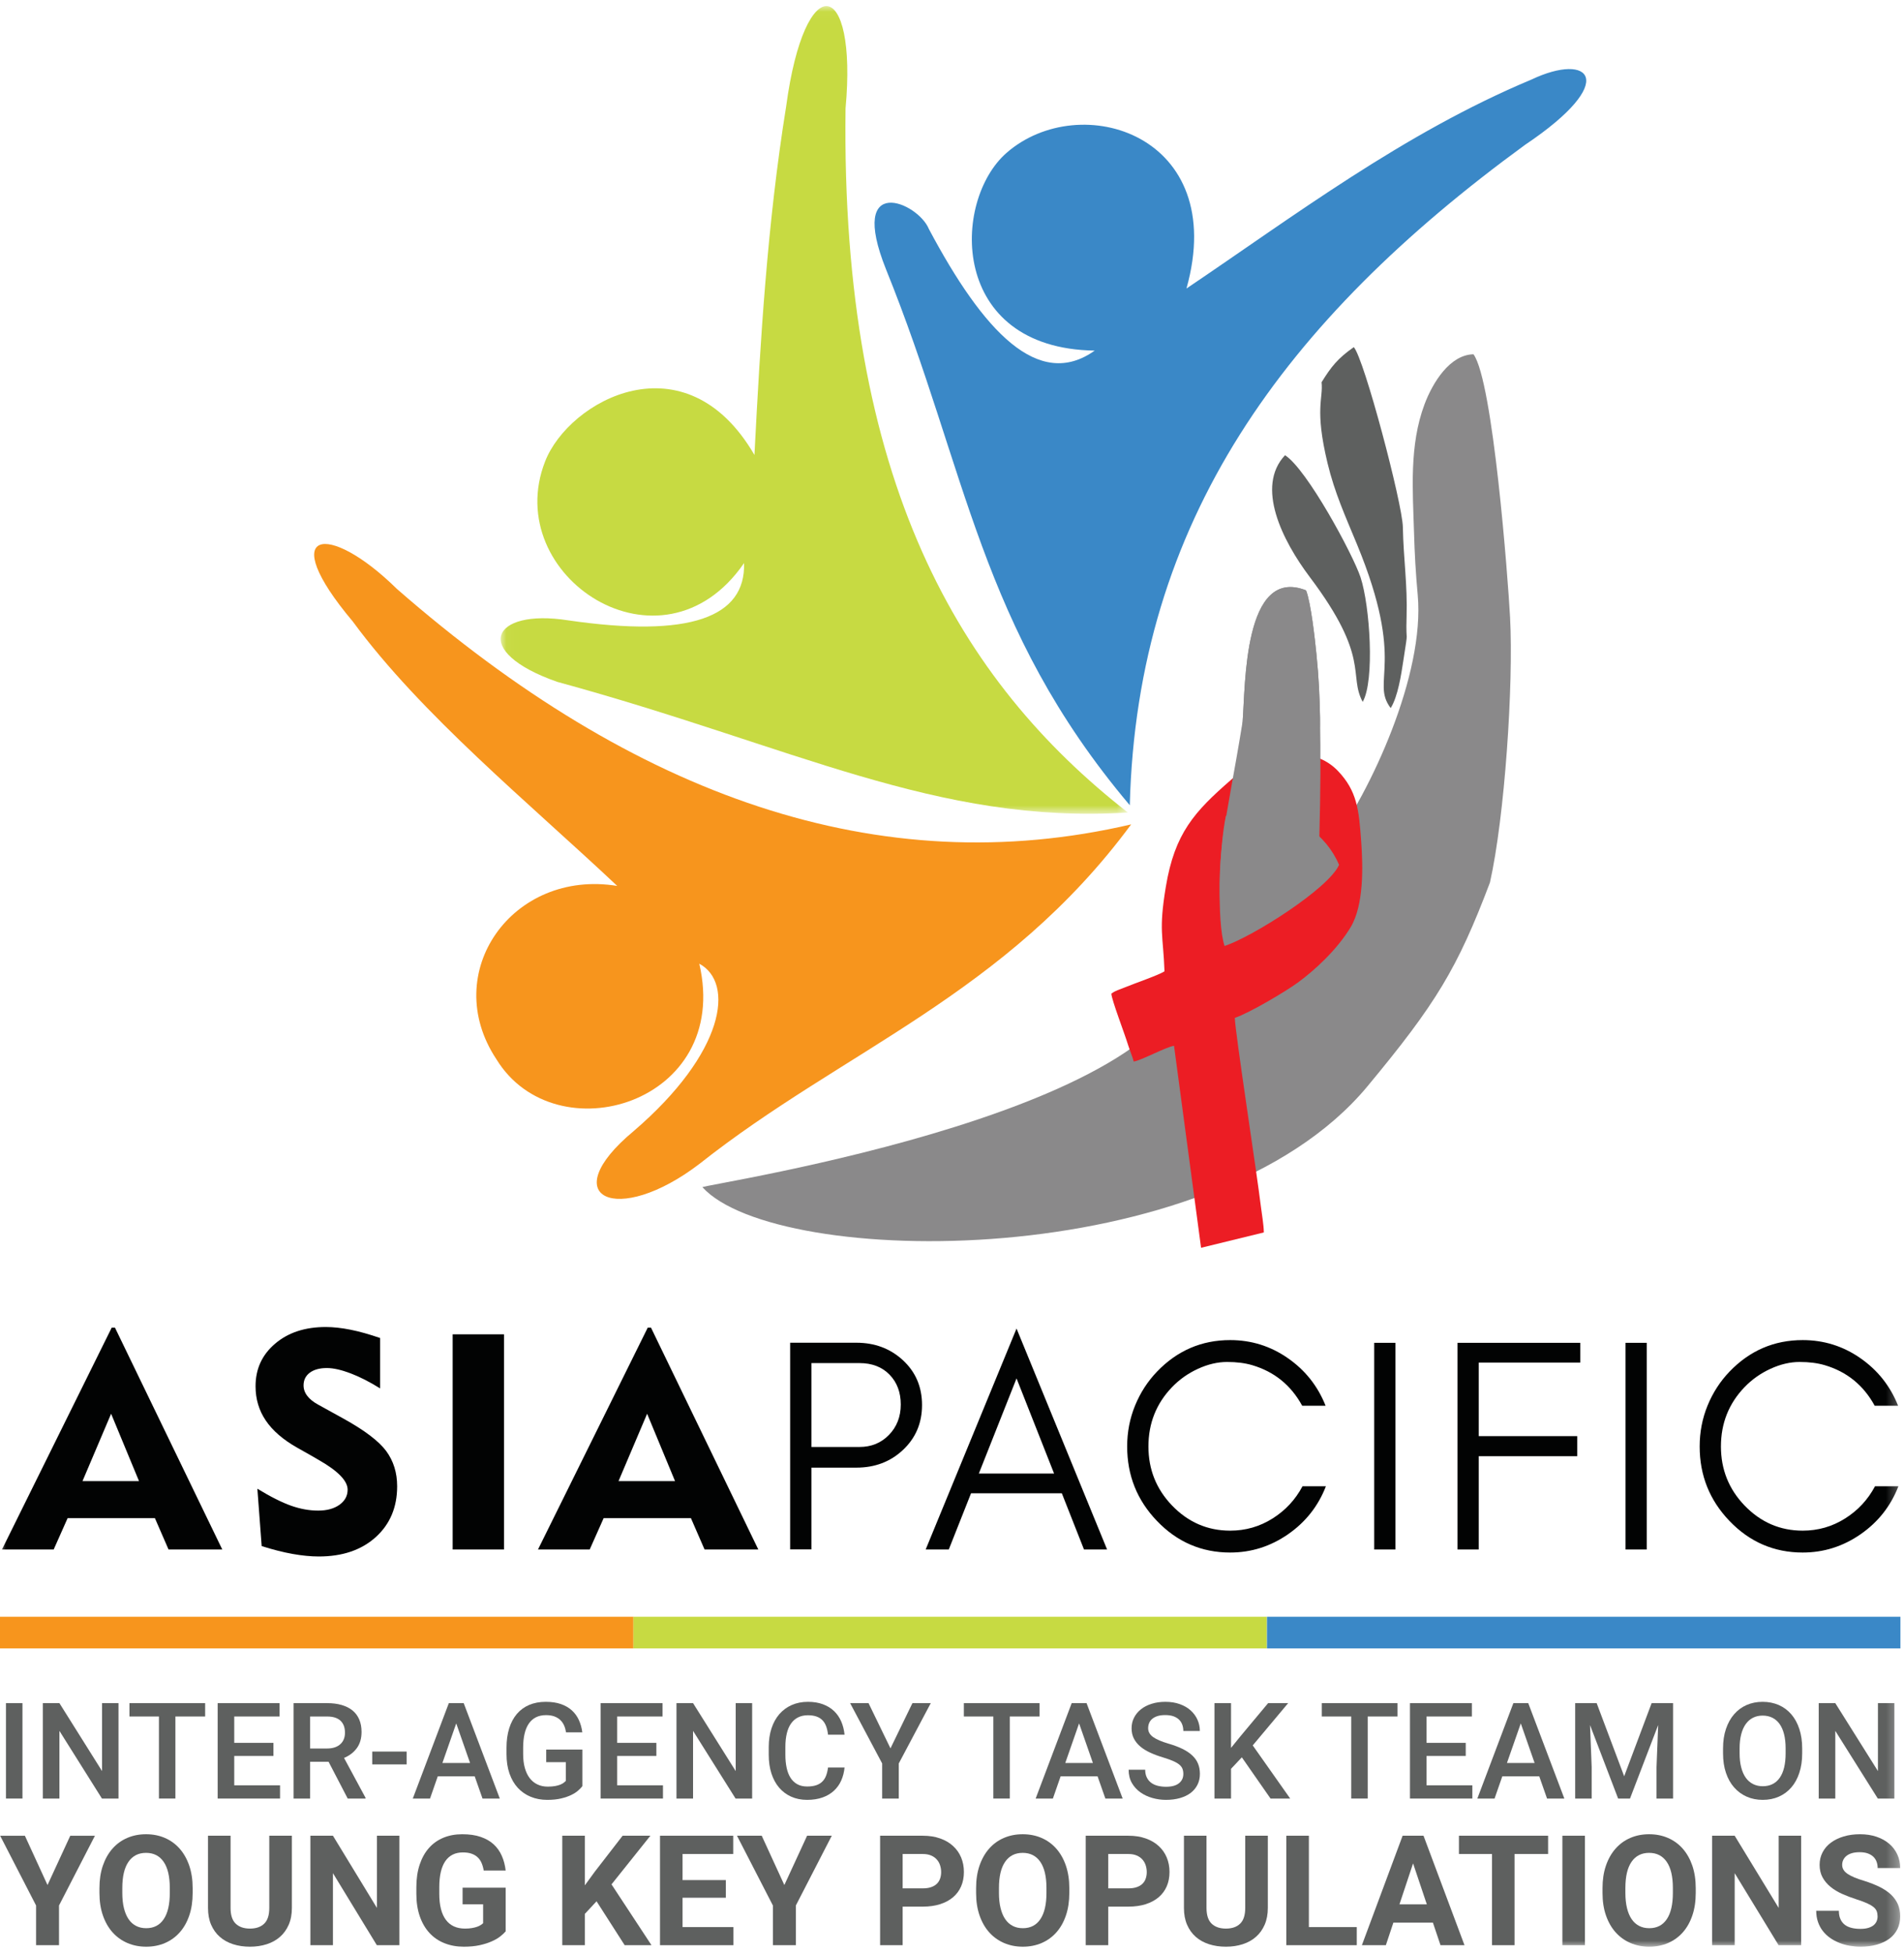<?xml version="1.0" encoding="UTF-8"?>
<svg width="156px" height="160px" viewBox="0 0 156 160" version="1.1" xmlns="http://www.w3.org/2000/svg" xmlns:xlink="http://www.w3.org/1999/xlink">
    <!-- Generator: Sketch 58 (84663) - https://sketch.com -->
    <title>Group 90</title>
    <desc>Created with Sketch.</desc>
    <defs>
        <polygon id="path-1" points="0 159 155.706 159 155.706 0.021 0 0.021"></polygon>
        <polygon id="path-3" points="0.023 0.021 51.411 0.021 51.411 66.187 0.023 66.187"></polygon>
    </defs>
    <g id="Page-1" stroke="none" stroke-width="1" fill="none" fill-rule="evenodd">
        <g id="IATT_Homepage" transform="translate(-208, -38)">
            <g id="Group-90" transform="translate(208, 38)">
                <polygon id="Fill-1" fill="#F7951D" points="0 135.042 51.9 135.042 51.9 132.448 0 132.448"></polygon>
                <polygon id="Fill-2" fill="#C7DA42" points="51.897 135.042 103.796 135.042 103.796 132.448 51.897 132.448"></polygon>
                <polygon id="Fill-3" fill="#3A88C7" points="103.807 135.042 155.707 135.042 155.707 132.448 103.807 132.448"></polygon>
                <polygon id="Fill-4" fill="#5E605F" points="5.758 150.387 3.893 154.426 2.039 150.387 0.012 150.387 2.956 156.102 2.956 159.354 4.835 159.354 4.835 156.102 7.778 150.387"></polygon>
                <g id="Group-71" transform="translate(0, 0.478)">
                    <path d="M13.912,154.19 C13.912,153.248 13.744,152.534 13.408,152.046 C13.071,151.558 12.59,151.312 11.965,151.312 C11.343,151.312 10.862,151.558 10.526,152.046 C10.189,152.534 10.021,153.248 10.021,154.19 L10.021,154.596 C10.021,155.065 10.065,155.477 10.153,155.836 C10.242,156.196 10.368,156.498 10.534,156.742 C10.7,156.986 10.906,157.171 11.148,157.295 C11.39,157.421 11.667,157.484 11.978,157.484 C12.602,157.484 13.082,157.238 13.414,156.744 C13.746,156.252 13.912,155.535 13.912,154.596 L13.912,154.19 Z M15.785,154.596 C15.785,155.281 15.693,155.897 15.508,156.44 C15.323,156.984 15.064,157.444 14.728,157.823 C14.394,158.201 13.992,158.492 13.526,158.695 C13.057,158.897 12.542,159 11.978,159 C11.417,159 10.902,158.897 10.433,158.695 C9.964,158.492 9.56,158.201 9.222,157.823 C8.883,157.444 8.621,156.984 8.432,156.44 C8.242,155.897 8.148,155.281 8.148,154.596 L8.148,154.201 C8.148,153.519 8.24,152.906 8.428,152.359 C8.615,151.815 8.877,151.35 9.214,150.968 C9.55,150.587 9.952,150.292 10.42,150.091 C10.889,149.887 11.404,149.786 11.965,149.786 C12.529,149.786 13.044,149.887 13.513,150.091 C13.98,150.292 14.383,150.587 14.72,150.968 C15.056,151.35 15.319,151.815 15.506,152.359 C15.691,152.906 15.785,153.519 15.785,154.201 L15.785,154.596 Z" id="Fill-5" fill="#5E605F"></path>
                    <path d="M23.915,149.908 L23.915,155.828 C23.915,156.345 23.829,156.801 23.657,157.198 C23.484,157.594 23.247,157.926 22.942,158.192 C22.639,158.46 22.278,158.66 21.855,158.796 C21.435,158.931 20.976,159 20.48,159 C19.978,159 19.517,158.931 19.097,158.796 C18.676,158.66 18.313,158.46 18.01,158.192 C17.705,157.926 17.47,157.594 17.297,157.198 C17.127,156.801 17.043,156.345 17.043,155.828 L17.043,149.908 L18.891,149.908 L18.891,155.828 C18.891,156.415 19.032,156.843 19.311,157.112 C19.593,157.381 19.982,157.516 20.48,157.516 C20.98,157.516 21.369,157.381 21.647,157.112 C21.925,156.843 22.063,156.415 22.063,155.828 L22.063,149.908 L23.915,149.908 Z" id="Fill-7" fill="#5E605F"></path>
                    <polygon id="Fill-9" fill="#5E605F" points="32.724 158.876 30.875 158.876 27.279 152.975 27.279 158.876 25.431 158.876 25.431 149.908 27.279 149.908 30.882 155.822 30.882 149.908 32.724 149.908"></polygon>
                    <path d="M41.431,157.743 C41.324,157.869 41.179,158.005 40.993,158.153 C40.809,158.298 40.578,158.434 40.298,158.558 C40.019,158.685 39.688,158.79 39.31,158.874 C38.929,158.958 38.492,159 38.001,159 C37.422,159 36.892,158.903 36.415,158.712 C35.936,158.523 35.526,158.241 35.185,157.871 C34.845,157.503 34.582,157.049 34.395,156.511 C34.208,155.973 34.113,155.357 34.113,154.663 L34.113,154.133 C34.113,153.44 34.203,152.823 34.382,152.283 C34.561,151.743 34.813,151.289 35.139,150.919 C35.465,150.549 35.86,150.267 36.325,150.074 C36.789,149.882 37.304,149.786 37.872,149.786 C38.454,149.786 38.959,149.857 39.383,150.004 C39.808,150.149 40.163,150.353 40.45,150.616 C40.733,150.879 40.956,151.194 41.116,151.56 C41.278,151.923 41.38,152.325 41.431,152.76 L39.632,152.76 C39.596,152.533 39.537,152.329 39.459,152.147 C39.382,151.963 39.275,151.808 39.139,151.68 C39.005,151.549 38.837,151.451 38.638,151.381 C38.44,151.31 38.202,151.276 37.926,151.276 C37.294,151.276 36.815,151.514 36.484,151.993 C36.157,152.472 35.992,153.181 35.992,154.121 L35.992,154.663 C35.992,155.603 36.171,156.313 36.529,156.795 C36.886,157.274 37.41,157.516 38.099,157.516 C38.319,157.516 38.514,157.501 38.677,157.471 C38.841,157.442 38.982,157.406 39.099,157.364 C39.218,157.32 39.314,157.274 39.392,157.221 C39.47,157.171 39.535,157.121 39.584,157.072 L39.584,155.525 L37.901,155.525 L37.901,154.165 L41.431,154.165 L41.431,157.743 Z" id="Fill-11" fill="#5E605F"></path>
                    <polygon id="Fill-13" fill="#5E605F" points="48.877 155.279 47.917 156.313 47.917 158.876 46.069 158.876 46.069 149.908 47.917 149.908 47.917 153.974 48.73 152.859 51.013 149.908 53.288 149.908 50.103 153.894 53.378 158.876 51.181 158.876"></polygon>
                    <polygon id="Fill-15" fill="#5E605F" points="59.471 154.989 55.924 154.989 55.924 157.392 60.087 157.392 60.087 158.876 54.076 158.876 54.076 149.908 60.074 149.908 60.074 151.405 55.924 151.405 55.924 153.543 59.471 153.543"></polygon>
                    <polygon id="Fill-17" fill="#5E605F" points="64.264 153.948 66.128 149.908 68.149 149.908 65.206 155.624 65.206 158.875 63.326 158.875 63.326 155.624 60.383 149.908 62.41 149.908"></polygon>
                    <path d="M73.957,154.22 L75.608,154.22 C75.87,154.22 76.097,154.188 76.289,154.121 C76.48,154.055 76.635,153.965 76.755,153.847 C76.877,153.73 76.966,153.589 77.024,153.425 C77.081,153.261 77.111,153.083 77.111,152.889 C77.111,152.697 77.081,152.511 77.024,152.332 C76.966,152.153 76.877,151.995 76.755,151.858 C76.635,151.72 76.48,151.611 76.289,151.529 C76.097,151.446 75.87,151.405 75.608,151.405 L73.957,151.405 L73.957,154.22 Z M73.957,155.716 L73.957,158.876 L72.109,158.876 L72.109,149.908 L75.608,149.908 C76.137,149.908 76.61,149.983 77.027,150.131 C77.445,150.278 77.796,150.483 78.086,150.749 C78.376,151.013 78.597,151.329 78.748,151.69 C78.9,152.054 78.975,152.45 78.975,152.876 C78.975,153.311 78.9,153.704 78.748,154.054 C78.597,154.402 78.376,154.701 78.086,154.947 C77.796,155.192 77.445,155.382 77.027,155.517 C76.61,155.649 76.137,155.716 75.608,155.716 L73.957,155.716 Z" id="Fill-19" fill="#5E605F"></path>
                    <path d="M85.739,154.19 C85.739,153.248 85.57,152.534 85.234,152.046 C84.897,151.558 84.416,151.312 83.792,151.312 C83.169,151.312 82.688,151.558 82.352,152.046 C82.015,152.534 81.847,153.248 81.847,154.19 L81.847,154.596 C81.847,155.065 81.891,155.477 81.979,155.836 C82.068,156.196 82.194,156.498 82.36,156.742 C82.526,156.986 82.732,157.171 82.974,157.295 C83.216,157.421 83.493,157.484 83.805,157.484 C84.429,157.484 84.908,157.238 85.24,156.744 C85.572,156.252 85.739,155.535 85.739,154.596 L85.739,154.19 Z M87.612,154.596 C87.612,155.281 87.519,155.897 87.334,156.44 C87.149,156.984 86.891,157.444 86.554,157.823 C86.22,158.201 85.818,158.492 85.352,158.695 C84.883,158.897 84.368,159 83.805,159 C83.243,159 82.728,158.897 82.259,158.695 C81.791,158.492 81.387,158.201 81.048,157.823 C80.71,157.444 80.447,156.984 80.258,156.44 C80.069,155.897 79.974,155.281 79.974,154.596 L79.974,154.201 C79.974,153.519 80.066,152.906 80.254,152.359 C80.441,151.815 80.704,151.35 81.04,150.968 C81.376,150.587 81.778,150.292 82.247,150.091 C82.715,149.887 83.23,149.786 83.792,149.786 C84.355,149.786 84.87,149.887 85.339,150.091 C85.806,150.292 86.209,150.587 86.546,150.968 C86.882,151.35 87.145,151.815 87.332,152.359 C87.517,152.906 87.612,153.519 87.612,154.201 L87.612,154.596 Z" id="Fill-21" fill="#5E605F"></path>
                    <path d="M90.803,154.22 L92.453,154.22 C92.716,154.22 92.943,154.188 93.134,154.121 C93.326,154.055 93.481,153.965 93.601,153.847 C93.723,153.73 93.812,153.589 93.87,153.425 C93.927,153.261 93.957,153.083 93.957,152.889 C93.957,152.697 93.927,152.511 93.87,152.332 C93.812,152.153 93.723,151.995 93.601,151.858 C93.481,151.72 93.326,151.611 93.134,151.529 C92.943,151.446 92.716,151.405 92.453,151.405 L90.803,151.405 L90.803,154.22 Z M90.803,155.716 L90.803,158.876 L88.955,158.876 L88.955,149.908 L92.453,149.908 C92.983,149.908 93.456,149.983 93.872,150.131 C94.291,150.278 94.642,150.483 94.932,150.749 C95.222,151.013 95.443,151.329 95.594,151.69 C95.746,152.054 95.821,152.45 95.821,152.876 C95.821,153.311 95.746,153.704 95.594,154.054 C95.443,154.402 95.222,154.701 94.932,154.947 C94.642,155.192 94.291,155.382 93.872,155.517 C93.456,155.649 92.983,155.716 92.453,155.716 L90.803,155.716 Z" id="Fill-23" fill="#5E605F"></path>
                    <path d="M103.877,149.908 L103.877,155.828 C103.877,156.345 103.79,156.801 103.618,157.198 C103.446,157.594 103.208,157.926 102.904,158.192 C102.601,158.46 102.239,158.66 101.817,158.796 C101.396,158.931 100.938,159 100.442,159 C99.939,159 99.479,158.931 99.058,158.796 C98.638,158.66 98.274,158.46 97.971,158.192 C97.667,157.926 97.431,157.594 97.259,157.198 C97.088,156.801 97.004,156.345 97.004,155.828 L97.004,149.908 L98.852,149.908 L98.852,155.828 C98.852,156.415 98.993,156.843 99.273,157.112 C99.554,157.381 99.943,157.516 100.442,157.516 C100.942,157.516 101.331,157.381 101.608,157.112 C101.886,156.843 102.025,156.415 102.025,155.828 L102.025,149.908 L103.877,149.908 Z" id="Fill-25" fill="#5E605F"></path>
                    <polygon id="Fill-27" fill="#5E605F" points="107.24 157.392 111.164 157.392 111.164 158.876 105.393 158.876 105.393 149.908 107.24 149.908"></polygon>
                    <path d="M114.661,155.531 L116.904,155.531 L115.777,152.174 L114.661,155.531 Z M117.402,157.028 L114.163,157.028 L113.547,158.876 L111.583,158.876 L114.92,149.908 L116.633,149.908 L119.99,158.876 L118.025,158.876 L117.402,157.028 Z" id="Fill-29" fill="#5E605F"></path>
                    <polygon id="Fill-31" fill="#5E605F" points="126.84 151.405 124.092 151.405 124.092 158.876 122.245 158.876 122.245 151.405 119.535 151.405 119.535 149.908 126.84 149.908"></polygon>
                    <mask id="mask-2" fill="white">
                        <use xlink:href="#path-1"></use>
                    </mask>
                    <g id="Clip-34"></g>
                    <polygon id="Fill-33" fill="#5E605F" mask="url(#mask-2)" points="128.011 158.876 129.857 158.876 129.857 149.908 128.011 149.908"></polygon>
                    <path d="M137.063,154.19 C137.063,153.248 136.895,152.534 136.558,152.046 C136.222,151.558 135.74,151.312 135.116,151.312 C134.494,151.312 134.012,151.558 133.676,152.046 C133.34,152.534 133.172,153.248 133.172,154.19 L133.172,154.596 C133.172,155.065 133.216,155.477 133.304,155.836 C133.392,156.196 133.518,156.498 133.685,156.742 C133.851,156.986 134.057,157.171 134.299,157.295 C134.54,157.421 134.818,157.484 135.129,157.484 C135.753,157.484 136.233,157.238 136.565,156.744 C136.897,156.252 137.063,155.535 137.063,154.596 L137.063,154.19 Z M138.936,154.596 C138.936,155.281 138.844,155.897 138.658,156.44 C138.473,156.984 138.215,157.444 137.879,157.823 C137.544,158.201 137.143,158.492 136.676,158.695 C136.207,158.897 135.692,159 135.129,159 C134.568,159 134.052,158.897 133.584,158.695 C133.115,158.492 132.711,158.201 132.373,157.823 C132.034,157.444 131.772,156.984 131.582,156.44 C131.393,155.897 131.299,155.281 131.299,154.596 L131.299,154.201 C131.299,153.519 131.391,152.906 131.578,152.359 C131.765,151.815 132.028,151.35 132.365,150.968 C132.701,150.587 133.102,150.292 133.571,150.091 C134.04,149.887 134.555,149.786 135.116,149.786 C135.679,149.786 136.195,149.887 136.663,150.091 C137.13,150.292 137.534,150.587 137.87,150.968 C138.207,151.35 138.469,151.815 138.657,152.359 C138.842,152.906 138.936,153.519 138.936,154.201 L138.936,154.596 Z" id="Fill-35" fill="#5E605F" mask="url(#mask-2)"></path>
                    <polygon id="Fill-36" fill="#5E605F" mask="url(#mask-2)" points="147.572 158.876 145.725 158.876 142.127 152.975 142.127 158.876 140.28 158.876 140.28 149.908 142.127 149.908 145.731 155.822 145.731 149.908 147.572 149.908"></polygon>
                    <path d="M153.835,156.524 C153.835,156.368 153.812,156.227 153.767,156.101 C153.721,155.977 153.635,155.859 153.505,155.754 C153.377,155.647 153.198,155.542 152.969,155.439 C152.741,155.336 152.448,155.229 152.086,155.113 C151.674,154.981 151.287,154.833 150.923,154.669 C150.562,154.506 150.242,154.312 149.969,154.087 C149.698,153.864 149.481,153.606 149.324,153.313 C149.166,153.023 149.086,152.683 149.086,152.292 C149.086,151.917 149.168,151.577 149.33,151.266 C149.491,150.957 149.719,150.692 150.013,150.475 C150.307,150.257 150.656,150.089 151.06,149.967 C151.464,149.847 151.909,149.786 152.393,149.786 C152.891,149.786 153.341,149.853 153.749,149.992 C154.155,150.129 154.501,150.322 154.789,150.568 C155.077,150.814 155.298,151.106 155.453,151.445 C155.611,151.783 155.689,152.155 155.689,152.556 L153.841,152.556 C153.841,152.367 153.812,152.193 153.751,152.033 C153.692,151.873 153.599,151.735 153.478,151.621 C153.353,151.506 153.2,151.417 153.015,151.352 C152.83,151.289 152.614,151.258 152.363,151.258 C152.119,151.258 151.909,151.285 151.731,151.337 C151.552,151.39 151.405,151.466 151.287,151.56 C151.171,151.653 151.083,151.764 151.022,151.892 C150.963,152.018 150.934,152.155 150.934,152.298 C150.934,152.595 151.085,152.84 151.386,153.04 C151.688,153.24 152.13,153.425 152.714,153.597 C153.202,153.751 153.633,153.919 154.003,154.102 C154.375,154.287 154.686,154.497 154.934,154.73 C155.182,154.966 155.369,155.229 155.498,155.519 C155.624,155.811 155.689,156.141 155.689,156.511 C155.689,156.904 155.611,157.255 155.458,157.564 C155.304,157.871 155.086,158.132 154.802,158.344 C154.518,158.555 154.176,158.716 153.776,158.83 C153.377,158.943 152.929,159 152.437,159 C152.14,159 151.846,158.972 151.55,158.922 C151.253,158.872 150.971,158.792 150.702,158.685 C150.433,158.577 150.183,158.445 149.954,158.285 C149.725,158.126 149.525,157.936 149.353,157.718 C149.182,157.501 149.05,157.253 148.953,156.975 C148.857,156.698 148.808,156.391 148.808,156.055 L150.663,156.055 C150.663,156.326 150.707,156.555 150.793,156.744 C150.879,156.933 150.999,157.087 151.153,157.205 C151.306,157.321 151.493,157.407 151.709,157.459 C151.928,157.514 152.17,157.539 152.437,157.539 C152.675,157.539 152.883,157.514 153.059,157.463 C153.236,157.411 153.381,157.339 153.496,157.251 C153.61,157.16 153.696,157.051 153.751,156.927 C153.807,156.801 153.835,156.667 153.835,156.524" id="Fill-37" fill="#5E605F" mask="url(#mask-2)"></path>
                    <polygon id="Fill-38" fill="#5E605F" mask="url(#mask-2)" points="0.488 146.863 1.841 146.863 1.841 139.046 0.488 139.046"></polygon>
                    <polygon id="Fill-39" fill="#5E605F" mask="url(#mask-2)" points="9.709 146.863 8.352 146.863 4.868 141.318 4.868 146.863 3.51 146.863 3.51 139.046 4.868 139.046 8.362 144.613 8.362 139.046 9.709 139.046"></polygon>
                    <polygon id="Fill-40" fill="#5E605F" mask="url(#mask-2)" points="16.808 140.141 14.371 140.141 14.371 146.862 13.022 146.862 13.022 140.141 10.607 140.141 10.607 139.046 16.808 139.046"></polygon>
                    <polygon id="Fill-41" fill="#5E605F" mask="url(#mask-2)" points="22.402 143.374 19.192 143.374 19.192 145.778 22.944 145.778 22.944 146.863 17.834 146.863 17.834 139.046 22.906 139.046 22.906 140.141 19.192 140.141 19.192 142.3 22.402 142.3"></polygon>
                    <path d="M25.409,142.762 L26.805,142.762 C27.047,142.762 27.262,142.729 27.443,142.665 C27.627,142.601 27.779,142.511 27.899,142.395 C28.022,142.281 28.112,142.147 28.174,141.988 C28.235,141.831 28.264,141.657 28.264,141.468 C28.264,141.267 28.236,141.085 28.18,140.922 C28.121,140.759 28.033,140.62 27.916,140.504 C27.799,140.387 27.646,140.297 27.461,140.235 C27.278,140.173 27.056,140.142 26.8,140.142 L25.409,140.142 L25.409,142.762 Z M26.922,143.851 L25.409,143.851 L25.409,146.863 L24.052,146.863 L24.052,139.046 L26.8,139.046 C27.247,139.046 27.645,139.097 27.997,139.2 C28.346,139.302 28.643,139.452 28.885,139.65 C29.127,139.849 29.31,140.095 29.435,140.389 C29.559,140.682 29.623,141.021 29.623,141.407 C29.623,141.932 29.497,142.368 29.244,142.721 C28.991,143.073 28.64,143.345 28.189,143.536 L29.945,146.793 L29.945,146.863 L28.489,146.863 L26.922,143.851 Z" id="Fill-42" fill="#5E605F" mask="url(#mask-2)"></path>
                    <polygon id="Fill-43" fill="#5E605F" mask="url(#mask-2)" points="30.498 144.066 33.316 144.066 33.316 143.013 30.498 143.013"></polygon>
                    <path d="M36.248,143.948 L38.513,143.948 L37.38,140.706 L36.248,143.948 Z M38.894,145.043 L35.867,145.043 L35.233,146.863 L33.821,146.863 L36.774,139.046 L37.992,139.046 L40.95,146.863 L39.533,146.863 L38.894,145.043 Z" id="Fill-44" fill="#5E605F" mask="url(#mask-2)"></path>
                    <path d="M47.715,145.848 C47.633,145.956 47.519,146.075 47.372,146.205 C47.226,146.335 47.037,146.458 46.806,146.569 C46.575,146.683 46.297,146.778 45.973,146.855 C45.65,146.932 45.269,146.971 44.833,146.971 C44.342,146.971 43.893,146.886 43.482,146.718 C43.072,146.549 42.722,146.306 42.427,145.987 C42.134,145.67 41.906,145.277 41.743,144.812 C41.58,144.347 41.5,143.816 41.5,143.218 L41.5,142.701 C41.5,142.108 41.573,141.578 41.72,141.11 C41.866,140.643 42.077,140.25 42.352,139.927 C42.629,139.605 42.964,139.359 43.361,139.191 C43.759,139.024 44.21,138.939 44.714,138.939 C45.19,138.939 45.606,139 45.96,139.124 C46.313,139.247 46.614,139.42 46.856,139.643 C47.1,139.864 47.292,140.129 47.431,140.435 C47.57,140.74 47.664,141.076 47.71,141.441 L46.379,141.441 C46.346,141.237 46.293,141.048 46.218,140.876 C46.143,140.706 46.04,140.557 45.908,140.431 C45.778,140.306 45.617,140.207 45.426,140.136 C45.234,140.065 45.007,140.029 44.741,140.029 C44.422,140.029 44.146,140.088 43.911,140.206 C43.678,140.325 43.482,140.497 43.327,140.724 C43.171,140.951 43.055,141.23 42.978,141.562 C42.902,141.893 42.863,142.269 42.863,142.692 L42.863,143.218 C42.863,143.647 42.909,144.028 43.002,144.358 C43.096,144.69 43.228,144.968 43.402,145.193 C43.576,145.419 43.787,145.591 44.036,145.708 C44.285,145.827 44.565,145.886 44.881,145.886 C45.113,145.886 45.313,145.869 45.48,145.84 C45.646,145.809 45.786,145.771 45.901,145.725 C46.015,145.679 46.11,145.628 46.183,145.571 C46.257,145.516 46.315,145.462 46.363,145.413 L46.363,143.883 L44.752,143.883 L44.752,142.852 L47.715,142.852 L47.715,145.848 Z" id="Fill-45" fill="#5E605F" mask="url(#mask-2)"></path>
                    <polygon id="Fill-46" fill="#5E605F" mask="url(#mask-2)" points="53.777 143.374 50.567 143.374 50.567 145.778 54.319 145.778 54.319 146.863 49.209 146.863 49.209 139.046 54.281 139.046 54.281 140.141 50.567 140.141 50.567 142.3 53.777 142.3"></polygon>
                    <polygon id="Fill-47" fill="#5E605F" mask="url(#mask-2)" points="61.625 146.863 60.267 146.863 56.784 141.318 56.784 146.863 55.426 146.863 55.426 139.046 56.784 139.046 60.278 144.613 60.278 139.046 61.625 139.046"></polygon>
                    <path d="M69.197,144.318 C69.16,144.701 69.07,145.054 68.927,145.379 C68.784,145.703 68.585,145.981 68.332,146.218 C68.077,146.454 67.767,146.64 67.401,146.771 C67.032,146.903 66.609,146.971 66.131,146.971 C65.651,146.971 65.217,146.883 64.828,146.711 C64.44,146.537 64.11,146.289 63.835,145.969 C63.562,145.648 63.351,145.261 63.205,144.807 C63.058,144.352 62.985,143.843 62.985,143.277 L62.985,142.643 C62.985,142.082 63.06,141.573 63.21,141.117 C63.36,140.66 63.575,140.27 63.853,139.949 C64.134,139.627 64.471,139.377 64.867,139.202 C65.262,139.028 65.704,138.939 66.195,138.939 C66.661,138.939 67.071,139.006 67.43,139.141 C67.788,139.275 68.09,139.46 68.339,139.698 C68.588,139.936 68.782,140.221 68.925,140.55 C69.067,140.878 69.156,141.239 69.197,141.63 L67.843,141.63 C67.815,141.382 67.766,141.161 67.696,140.963 C67.626,140.766 67.525,140.598 67.397,140.46 C67.269,140.323 67.106,140.219 66.908,140.147 C66.712,140.076 66.474,140.039 66.195,140.039 C65.887,140.039 65.618,140.098 65.387,140.215 C65.156,140.33 64.964,140.499 64.81,140.719 C64.656,140.939 64.54,141.21 64.464,141.533 C64.386,141.855 64.348,142.222 64.348,142.632 L64.348,143.277 C64.348,143.667 64.383,144.021 64.451,144.34 C64.519,144.659 64.623,144.932 64.768,145.159 C64.911,145.386 65.094,145.562 65.319,145.686 C65.545,145.813 65.816,145.875 66.131,145.875 C66.424,145.875 66.672,145.84 66.873,145.772 C67.076,145.705 67.243,145.604 67.375,145.472 C67.509,145.34 67.612,145.177 67.685,144.985 C67.758,144.79 67.811,144.569 67.843,144.318 L69.197,144.318 Z" id="Fill-48" fill="#5E605F" mask="url(#mask-2)"></path>
                    <polygon id="Fill-49" fill="#5E605F" mask="url(#mask-2)" points="72.959 142.751 74.758 139.046 76.261 139.046 73.64 143.986 73.64 146.863 72.277 146.863 72.277 143.986 69.653 139.046 71.161 139.046"></polygon>
                    <polygon id="Fill-50" fill="#5E605F" mask="url(#mask-2)" points="85.171 140.141 82.734 140.141 82.734 146.862 81.386 146.862 81.386 140.141 78.971 140.141 78.971 139.046 85.171 139.046"></polygon>
                    <path d="M87.281,143.948 L89.545,143.948 L88.413,140.706 L87.281,143.948 Z M89.927,145.043 L86.899,145.043 L86.266,146.863 L84.854,146.863 L87.807,139.046 L89.025,139.046 L91.983,146.863 L90.566,146.863 L89.927,145.043 Z" id="Fill-51" fill="#5E605F" mask="url(#mask-2)"></path>
                    <path d="M96.954,144.849 C96.954,144.692 96.93,144.552 96.884,144.427 C96.838,144.305 96.752,144.191 96.63,144.087 C96.506,143.984 96.336,143.883 96.12,143.79 C95.902,143.694 95.625,143.595 95.284,143.491 C94.912,143.381 94.568,143.253 94.255,143.11 C93.939,142.967 93.668,142.8 93.441,142.611 C93.214,142.421 93.034,142.203 92.906,141.956 C92.777,141.708 92.714,141.426 92.714,141.107 C92.714,140.792 92.779,140.503 92.915,140.238 C93.049,139.973 93.237,139.744 93.481,139.551 C93.723,139.357 94.016,139.207 94.355,139.101 C94.696,138.992 95.072,138.939 95.482,138.939 C95.924,138.939 96.318,139.002 96.67,139.13 C97.02,139.256 97.317,139.428 97.558,139.647 C97.8,139.866 97.985,140.119 98.113,140.407 C98.242,140.695 98.306,141.003 98.306,141.327 L96.954,141.327 C96.954,141.138 96.924,140.964 96.865,140.805 C96.807,140.645 96.715,140.508 96.594,140.391 C96.472,140.275 96.318,140.184 96.132,140.119 C95.946,140.055 95.726,140.024 95.471,140.024 C95.233,140.024 95.024,140.05 94.85,140.103 C94.674,140.158 94.527,140.233 94.412,140.33 C94.295,140.425 94.211,140.541 94.154,140.673 C94.099,140.805 94.071,140.947 94.071,141.102 C94.071,141.393 94.209,141.633 94.482,141.827 C94.755,142.02 95.172,142.199 95.735,142.364 C96.175,142.492 96.556,142.635 96.879,142.793 C97.201,142.95 97.468,143.128 97.681,143.328 C97.894,143.526 98.053,143.749 98.155,143.999 C98.26,144.248 98.311,144.528 98.311,144.839 C98.311,145.168 98.247,145.464 98.115,145.727 C97.985,145.99 97.8,146.214 97.558,146.399 C97.317,146.582 97.023,146.723 96.681,146.822 C96.336,146.922 95.953,146.971 95.531,146.971 C95.156,146.971 94.786,146.92 94.42,146.817 C94.055,146.714 93.727,146.56 93.437,146.355 C93.148,146.15 92.913,145.893 92.737,145.586 C92.56,145.277 92.472,144.915 92.472,144.501 L93.829,144.501 C93.829,144.748 93.873,144.959 93.962,145.136 C94.049,145.314 94.168,145.459 94.32,145.571 C94.473,145.684 94.652,145.767 94.859,145.818 C95.068,145.869 95.292,145.897 95.531,145.897 C96.005,145.897 96.358,145.8 96.596,145.609 C96.835,145.417 96.954,145.164 96.954,144.849" id="Fill-52" fill="#5E605F" mask="url(#mask-2)"></path>
                    <polygon id="Fill-53" fill="#5E605F" mask="url(#mask-2)" points="101.747 143.486 100.862 144.426 100.862 146.863 99.505 146.863 99.505 139.046 100.862 139.046 100.862 142.713 101.613 141.784 103.901 139.046 105.542 139.046 102.64 142.509 105.709 146.863 104.098 146.863"></polygon>
                    <polygon id="Fill-54" fill="#5E605F" mask="url(#mask-2)" points="114.497 140.141 112.06 140.141 112.06 146.862 110.712 146.862 110.712 140.141 108.297 140.141 108.297 139.046 114.497 139.046"></polygon>
                    <polygon id="Fill-55" fill="#5E605F" mask="url(#mask-2)" points="120.092 143.374 116.881 143.374 116.881 145.778 120.634 145.778 120.634 146.863 115.523 146.863 115.523 139.046 120.596 139.046 120.596 140.141 116.881 140.141 116.881 142.3 120.092 142.3"></polygon>
                    <path d="M123.469,143.948 L125.734,143.948 L124.602,140.706 L123.469,143.948 Z M126.115,145.043 L123.088,145.043 L122.454,146.863 L121.043,146.863 L123.995,139.046 L125.213,139.046 L128.171,146.863 L126.754,146.863 L126.115,145.043 Z" id="Fill-56" fill="#5E605F" mask="url(#mask-2)"></path>
                    <polygon id="Fill-57" fill="#5E605F" mask="url(#mask-2)" points="130.819 139.046 133.073 145.038 135.323 139.046 137.078 139.046 137.078 146.863 135.724 146.863 135.724 144.286 135.859 140.84 133.551 146.863 132.578 146.863 130.276 140.845 130.41 144.286 130.41 146.863 129.058 146.863 129.058 139.046"></polygon>
                    <path d="M146.301,142.751 C146.301,142.315 146.258,141.928 146.174,141.593 C146.09,141.259 145.967,140.979 145.806,140.754 C145.645,140.528 145.447,140.358 145.212,140.24 C144.978,140.125 144.712,140.067 144.415,140.067 C144.125,140.067 143.865,140.125 143.633,140.24 C143.4,140.358 143.202,140.528 143.039,140.754 C142.876,140.979 142.751,141.259 142.664,141.593 C142.575,141.928 142.531,142.315 142.531,142.751 L142.531,143.157 C142.531,143.595 142.575,143.982 142.664,144.318 C142.751,144.655 142.877,144.937 143.04,145.164 C143.206,145.391 143.405,145.564 143.64,145.679 C143.874,145.795 144.137,145.853 144.426,145.853 C145.027,145.853 145.491,145.624 145.815,145.166 C146.138,144.708 146.301,144.039 146.301,143.157 L146.301,142.751 Z M147.658,143.157 C147.658,143.753 147.58,144.284 147.424,144.756 C147.27,145.226 147.05,145.626 146.768,145.952 C146.484,146.28 146.145,146.531 145.747,146.707 C145.35,146.883 144.91,146.971 144.426,146.971 C143.948,146.971 143.508,146.883 143.11,146.707 C142.715,146.531 142.372,146.28 142.082,145.952 C141.794,145.626 141.571,145.226 141.412,144.756 C141.252,144.284 141.174,143.753 141.174,143.157 L141.174,142.762 C141.174,142.166 141.252,141.633 141.412,141.162 C141.571,140.689 141.793,140.288 142.079,139.958 C142.363,139.63 142.704,139.377 143.101,139.201 C143.497,139.028 143.937,138.939 144.415,138.939 C144.899,138.939 145.34,139.028 145.74,139.201 C146.138,139.377 146.48,139.63 146.764,139.958 C147.048,140.288 147.27,140.689 147.424,141.162 C147.58,141.633 147.658,142.166 147.658,142.762 L147.658,143.157 Z" id="Fill-58" fill="#5E605F" mask="url(#mask-2)"></path>
                    <polygon id="Fill-59" fill="#5E605F" mask="url(#mask-2)" points="155.211 146.863 153.854 146.863 150.37 141.318 150.37 146.863 149.013 146.863 149.013 139.046 150.37 139.046 153.865 144.613 153.865 139.046 155.211 139.046"></polygon>
                    <path d="M0.161,126.46 L9.153,108.284 L9.419,108.284 L18.212,126.46 L13.809,126.46 L12.693,123.895 L5.539,123.895 L4.398,126.46 L0.161,126.46 Z M6.759,120.858 L11.39,120.858 L9.104,115.339 L6.759,120.858 Z" id="Fill-60" fill="#020303" mask="url(#mask-2)"></path>
                    <path d="M21.087,121.48 C22.17,122.144 23.091,122.605 23.851,122.874 C24.606,123.14 25.345,123.273 26.067,123.273 C26.793,123.273 27.378,123.111 27.822,122.791 C28.262,122.472 28.482,122.061 28.482,121.559 C28.482,120.841 27.698,120.028 26.125,119.131 C25.872,118.986 25.677,118.87 25.54,118.791 L24.349,118.119 C23.191,117.463 22.332,116.72 21.776,115.894 C21.216,115.069 20.938,114.131 20.938,113.085 C20.938,111.666 21.473,110.504 22.544,109.595 C23.61,108.687 24.992,108.234 26.685,108.234 C27.312,108.234 27.988,108.309 28.714,108.454 C29.445,108.599 30.254,108.828 31.146,109.135 L31.146,113.264 C30.295,112.733 29.49,112.322 28.727,112.031 C27.963,111.741 27.316,111.595 26.78,111.595 C26.187,111.595 25.722,111.724 25.382,111.977 C25.042,112.231 24.872,112.579 24.872,113.015 C24.872,113.322 24.971,113.608 25.175,113.874 C25.378,114.143 25.681,114.384 26.087,114.604 L28.154,115.745 C29.884,116.704 31.046,117.588 31.644,118.397 C32.241,119.21 32.54,120.169 32.54,121.281 C32.54,122.999 31.955,124.389 30.785,125.447 C29.61,126.505 28.059,127.032 26.121,127.032 C25.465,127.032 24.751,126.962 23.979,126.824 C23.212,126.688 22.361,126.472 21.44,126.181 L21.087,121.48 Z" id="Fill-61" fill="#020303" mask="url(#mask-2)"></path>
                    <polygon id="Fill-62" fill="#020303" mask="url(#mask-2)" points="37.087 126.46 41.295 126.46 41.295 108.832 37.087 108.832"></polygon>
                    <path d="M44.079,126.46 L53.071,108.284 L53.337,108.284 L62.13,126.46 L57.727,126.46 L56.611,123.895 L49.457,123.895 L48.316,126.46 L44.079,126.46 Z M50.677,120.858 L55.308,120.858 L53.021,115.339 L50.677,120.858 Z" id="Fill-63" fill="#020303" mask="url(#mask-2)"></path>
                    <path d="M75.545,114.625 C75.545,113.135 75.018,111.907 73.964,110.94 C72.93,109.994 71.665,109.521 70.167,109.521 L64.739,109.521 L64.739,126.451 L66.482,126.451 L66.482,119.754 L70.167,119.754 C71.673,119.754 72.939,119.277 73.964,118.322 C75.018,117.343 75.545,116.111 75.545,114.625 L75.545,114.625 Z M66.482,118.061 L66.482,111.189 L70.416,111.189 C71.445,111.189 72.266,111.504 72.881,112.135 C73.495,112.766 73.802,113.583 73.802,114.583 C73.802,115.579 73.478,116.413 72.831,117.077 C72.192,117.733 71.387,118.061 70.416,118.061 L66.482,118.061 Z" id="Fill-64" fill="#020303" mask="url(#mask-2)"></path>
                    <path d="M90.707,126.46 L83.288,108.359 L75.843,126.46 L77.736,126.46 L79.561,121.853 L86.998,121.853 L88.815,126.46 L90.707,126.46 Z M80.2,120.235 L83.288,112.442 L86.363,120.235 L80.2,120.235 Z" id="Fill-65" fill="#020303" mask="url(#mask-2)"></path>
                    <path d="M108.634,121.281 L106.717,121.281 C106.136,122.376 105.318,123.256 104.264,123.92 C103.21,124.584 102.053,124.916 100.791,124.916 C98.936,124.916 97.347,124.227 96.023,122.85 C94.737,121.509 94.094,119.899 94.094,118.02 C94.094,116.123 94.737,114.505 96.023,113.165 C96.629,112.534 97.338,112.031 98.152,111.658 C98.965,111.285 99.762,111.098 100.542,111.098 C101.322,111.098 102.007,111.185 102.596,111.359 C104.41,111.895 105.775,113.002 106.692,114.683 L108.609,114.683 C107.97,113.073 106.941,111.774 105.521,110.787 C104.102,109.799 102.526,109.305 100.791,109.305 C98.447,109.305 96.446,110.168 94.791,111.895 C94.027,112.691 93.43,113.617 92.998,114.67 C92.567,115.725 92.351,116.841 92.351,118.02 C92.351,120.389 93.164,122.422 94.791,124.119 C96.446,125.846 98.447,126.709 100.791,126.709 C102.518,126.709 104.102,126.207 105.546,125.203 C106.978,124.207 108.007,122.899 108.634,121.281" id="Fill-66" fill="#020303" mask="url(#mask-2)"></path>
                    <polygon id="Fill-67" fill="#020303" mask="url(#mask-2)" points="112.593 126.46 114.335 126.46 114.335 109.529 112.593 109.529"></polygon>
                    <polygon id="Fill-68" fill="#020303" mask="url(#mask-2)" points="129.474 111.147 129.474 109.529 119.415 109.529 119.415 126.46 121.157 126.46 121.157 118.816 129.225 118.816 129.225 117.173 121.157 117.173 121.157 111.147"></polygon>
                    <polygon id="Fill-69" fill="#020303" mask="url(#mask-2)" points="133.183 126.46 134.925 126.46 134.925 109.529 133.183 109.529"></polygon>
                    <path d="M155.541,121.281 L153.624,121.281 C153.043,122.376 152.226,123.256 151.172,123.92 C150.117,124.584 148.96,124.916 147.698,124.916 C145.843,124.916 144.254,124.227 142.93,122.85 C141.644,121.509 141.001,119.899 141.001,118.02 C141.001,116.123 141.644,114.505 142.93,113.165 C143.536,112.534 144.246,112.031 145.059,111.658 C145.872,111.285 146.669,111.098 147.449,111.098 C148.229,111.098 148.914,111.185 149.503,111.359 C151.317,111.895 152.682,113.002 153.599,114.683 L155.516,114.683 C154.877,113.073 153.848,111.774 152.429,110.787 C151.01,109.799 149.433,109.305 147.698,109.305 C145.354,109.305 143.354,110.168 141.698,111.895 C140.934,112.691 140.337,113.617 139.905,114.67 C139.474,115.725 139.258,116.841 139.258,118.02 C139.258,120.389 140.072,122.422 141.698,124.119 C143.354,125.846 145.354,126.709 147.698,126.709 C149.425,126.709 151.01,126.207 152.454,125.203 C153.885,124.207 154.915,122.899 155.541,121.281" id="Fill-70" fill="#020303" mask="url(#mask-2)"></path>
                </g>
                <g id="Group-89" transform="translate(25.5, 0.478)">
                    <path d="M72.151,77.115 C71.476,72.572 75.617,67.565 76.313,58.629 C76.543,55.679 76.386,45.861 81.51,47.886 C81.918,48.944 82.24,51.928 82.357,53.091 C82.555,55.054 82.619,56.519 82.654,58.297 C82.713,61.206 81.578,65.822 83.453,68.902 C86.839,64.332 91.247,54.758 90.658,48.271 C90.493,46.458 90.407,44.952 90.352,43.061 C90.254,39.727 89.954,36.005 91.213,32.648 C91.877,30.874 93.29,28.576 95.228,28.547 C96.825,30.736 98.053,46.88 98.224,50.097 C98.516,55.579 97.785,66.45 96.575,71.821 C93.906,78.874 92.15,81.757 86.534,88.521 C73.73,103.94 38.11,103.459 32.054,96.781 C31.872,96.58 74.114,90.336 72.151,77.115" id="Fill-72" fill="#8A898A"></path>
                    <path d="M82.78,30.836 C83.569,29.566 84.088,28.896 85.419,27.96 C86.266,28.89 89.403,40.772 89.44,42.702 C89.491,45.356 89.826,47.382 89.745,50.064 C89.668,52.617 89.941,50.624 89.478,53.653 C89.305,54.79 89.037,56.58 88.443,57.531 C86.761,55.31 89.743,53.957 85.686,44.126 C84.729,41.808 83.857,39.91 83.269,37.466 C82.193,32.999 82.929,32.179 82.78,30.836" id="Fill-74" fill="#5E605F"></path>
                    <path d="M79.786,36.815 C81.59,37.961 85.368,44.976 85.974,46.818 C86.742,49.15 87.148,55.279 86.149,57.022 C84.952,54.792 86.818,53.441 81.821,46.804 C79.546,43.782 77.368,39.389 79.786,36.815" id="Fill-76" fill="#5E605F"></path>
                    <path d="M74.943,66.355 C75.778,66.296 76.491,66.026 77.598,66.029 C80.61,66.038 83.17,67.894 84.213,70.375 C83.343,72.329 77.119,76.264 74.833,77.02 C74.177,75.087 74.401,68.843 74.943,66.355 M69.91,79.095 C69.464,79.397 67.386,80.108 66.622,80.427 C66.211,80.598 65.877,80.668 65.556,80.928 C65.59,81.466 66.62,84.129 66.922,85.112 C67.064,85.576 67.285,86.067 67.39,86.485 C67.991,86.404 70.02,85.296 70.691,85.195 L72.907,101.743 L78.049,100.486 C78.044,99.856 77.878,98.955 77.807,98.355 C77.5,95.759 75.675,83.938 75.672,82.909 C76.9,82.49 79.805,80.765 80.828,80.022 C82.225,79.006 84.062,77.308 85.158,75.486 C86.264,73.647 86.168,70.473 86.029,68.499 C85.843,65.841 85.684,64.32 84.123,62.681 C82.387,60.858 79.686,61.099 77.864,61.799 C76.598,62.285 76.385,62.517 75.369,63.401 C72.356,66.022 70.747,67.784 70.02,72.167 C69.419,75.796 69.806,76.127 69.91,79.095" id="Fill-78" fill="#EC1D24"></path>
                    <path d="M74.687,76.184 C73.954,69.603 74.886,67.434 76.313,58.629 C76.543,55.679 76.385,45.861 81.51,47.886 C81.918,48.944 82.239,51.928 82.357,53.091 C82.554,55.054 82.618,56.519 82.655,58.297 C82.715,61.268 82.692,64.542 82.599,68.026 C82.579,68.763 83.842,69.518 83.816,70.272 C83.412,70.844 82.934,71.571 82.472,71.858 C79.21,73.88 80.196,73.391 74.687,76.184" id="Fill-80" fill="#8A898A"></path>
                    <path d="M67.066,65.489 C67.665,42.234 79.726,25.791 99.444,11.393 C107.272,6.144 104.751,3.77 99.974,6.041 C89.491,10.42 80.38,17.32 71.71,23.159 C75.239,10.569 63.007,6.776 56.972,12.043 C52.464,15.979 52.258,28.065 64.191,28.245 C59.597,31.514 55.086,26.705 50.611,18.293 C49.712,16.067 43.925,13.664 47.095,21.589 C53.777,38.105 54.71,50.848 67.066,65.489" id="Fill-82" fill="#3A88C7"></path>
                    <g id="Group-86" transform="translate(15.5, 0)">
                        <mask id="mask-4" fill="white">
                            <use xlink:href="#path-3"></use>
                        </mask>
                        <g id="Clip-85"></g>
                        <path d="M23.413,8.231 C24.946,-3.166 29.266,-2.311 28.278,8.408 C27.885,38.98 37.644,55.339 51.411,66.086 C35.737,67.071 24.051,60.671 4.658,55.382 C-2.461,52.892 -0.755,49.35 5.543,50.34 C15.551,51.801 20.098,50.087 19.963,45.651 C13.231,55.441 -0.019,46.74 3.662,37.324 C5.619,32.316 15.16,27.064 20.814,36.794 C21.295,27.418 21.866,17.843 23.413,8.231" id="Fill-84" fill="#C7DA42" mask="url(#mask-4)"></path>
                    </g>
                    <path d="M67.18,67.057 C46.56,71.873 26.522,64.801 7.024,47.772 C1.33,42.168 -2.955,42.878 3.397,50.426 C9.029,58.093 17.837,65.287 25.071,72.099 C16.479,70.696 10.464,79.208 15.177,86.305 C20.013,94.193 34.466,89.94 31.794,78.469 C34.696,80.037 33.914,85.746 26.42,92.181 C19.863,97.628 25.028,100.066 31.829,94.853 C43.565,85.564 56.859,81.034 67.18,67.057" id="Fill-87" fill="#F7951D"></path>
                </g>
            </g>
        </g>
    </g>
</svg>